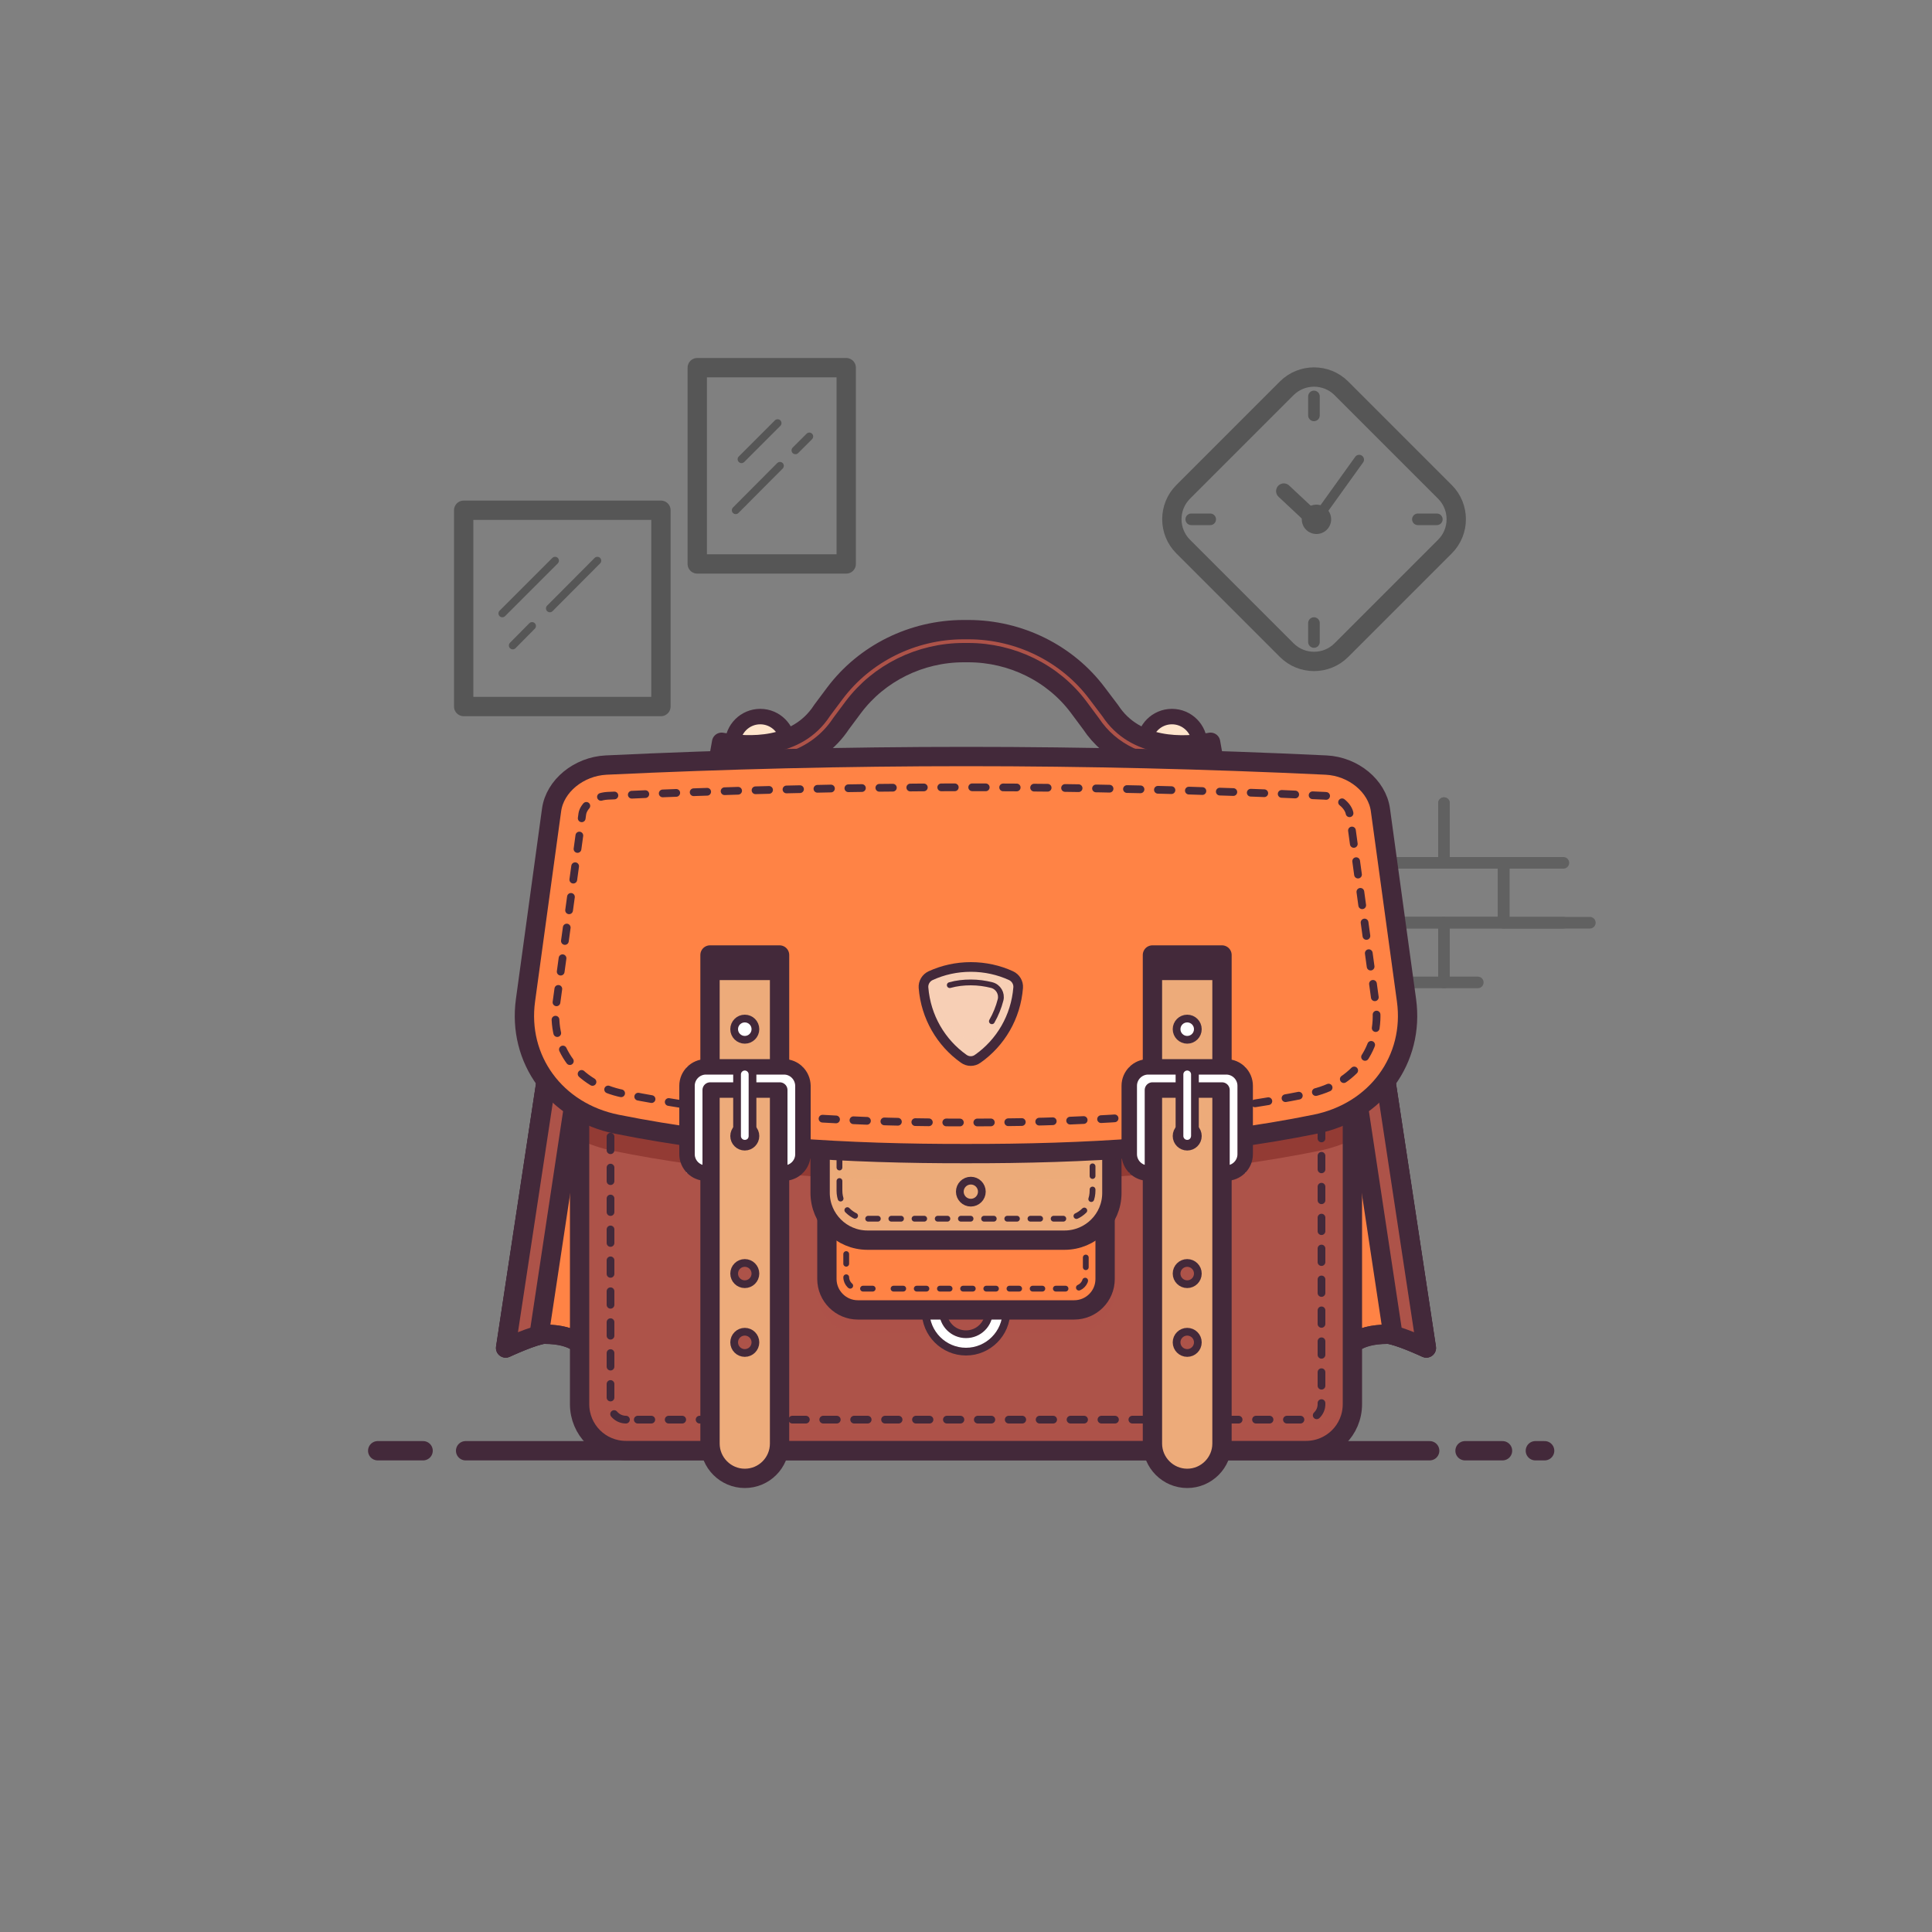 <?xml version="1.0" encoding="UTF-8" standalone="no"?>
<!-- Generator: Adobe Illustrator 23.1.1, SVG Export Plug-In . SVG Version: 6.00 Build 0)  -->

<svg
   version="1.1"
   id="Layer_1"
   x="0px"
   y="0px"
   viewBox="0 0 1000 1000"
   style="enable-background:new 0 0 1000 1000;"
   xml:space="preserve"
   sodipodi:docname="laukku1.svg"
   inkscape:version="1.2.1 (9c6d41e410, 2022-07-14)"
   xmlns:inkscape="http://www.inkscape.org/namespaces/inkscape"
   xmlns:sodipodi="http://sodipodi.sourceforge.net/DTD/sodipodi-0.dtd"
   xmlns="http://www.w3.org/2000/svg"
   xmlns:svg="http://www.w3.org/2000/svg"><rect x="0" y="0" width="1000" height="1000" fill="#808080" stroke="none"/><defs
   id="defs330" /><sodipodi:namedview
   id="namedview328"
   pagecolor="#ffffff"
   bordercolor="#000000"
   borderopacity="0.25"
   inkscape:showpageshadow="2"
   inkscape:pageopacity="0.0"
   inkscape:pagecheckerboard="0"
   inkscape:deskcolor="#d1d1d1"
   showgrid="false"
   inkscape:zoom="0.788"
   inkscape:cx="500"
   inkscape:cy="402.28426"
   inkscape:window-width="1920"
   inkscape:window-height="986"
   inkscape:window-x="-11"
   inkscape:window-y="-11"
   inkscape:window-maximized="1"
   inkscape:current-layer="Layer_1" />
<style
   type="text/css"
   id="style2">
	.st0{fill:#FFF2DC;}
	.st1{fill:#AD5349;}
	.st2{opacity:0.55;}
	.st3{fill:none;stroke:#474747;stroke-width:6;stroke-linecap:round;stroke-linejoin:round;stroke-miterlimit:10;}
	.st4{fill:none;stroke:#333333;stroke-width:10;stroke-linecap:round;stroke-linejoin:round;stroke-miterlimit:10;}
	.st5{fill:none;stroke:#333333;stroke-width:6;stroke-linecap:round;stroke-linejoin:round;stroke-miterlimit:10;}
	.st6{fill:none;stroke:#333333;stroke-width:8;stroke-linecap:round;stroke-linejoin:round;stroke-miterlimit:10;}
	.st7{fill:none;stroke:#333333;stroke-width:5;stroke-linecap:round;stroke-linejoin:round;stroke-miterlimit:10;}
	.st8{fill:#333333;}
	.st9{fill:none;stroke:#333333;stroke-width:4;stroke-linecap:round;stroke-linejoin:round;stroke-miterlimit:10;}
	.st10{fill:none;stroke:#43293A;stroke-width:10;stroke-linecap:round;stroke-linejoin:round;stroke-miterlimit:10;}
	.st11{fill:#FFE5CC;}
	.st12{fill:none;stroke:#43293A;stroke-width:8;stroke-linecap:round;stroke-linejoin:round;stroke-miterlimit:10;}
	.st13{fill:#FF8345;}
	.st14{opacity:0.48;fill:#AD5349;stroke:#AD5349;stroke-width:10;stroke-miterlimit:10;}
	.st15{fill:#FFFFFF;}
	.st16{fill:none;stroke:#43293A;stroke-width:4;stroke-linecap:round;stroke-linejoin:round;stroke-miterlimit:10;}
	.st17{opacity:0.48;fill:#AD5349;}
	.st18{fill:#933B34;}
	.st19{opacity:0.45;fill:#FF8345;}
	
		.st20{fill:none;stroke:#43293A;stroke-width:3;stroke-linecap:round;stroke-linejoin:round;stroke-miterlimit:10;stroke-dasharray:5,7;}
	.st21{fill:#EDAB7A;}
	.st22{opacity:0.84;fill:#EDAB7A;}
	
		.st23{fill:none;stroke:#43293A;stroke-width:4;stroke-linecap:round;stroke-linejoin:round;stroke-miterlimit:10;stroke-dasharray:7,9;}
	.st24{opacity:0.55;fill:#FF8345;}
	.st25{fill:none;stroke:#43293A;stroke-width:4;stroke-linecap:round;stroke-linejoin:round;stroke-dasharray:7.01,9.013;}
	.st26{fill:#43293A;}
	.st27{opacity:0.78;fill:#EDAB7A;}
	.st28{fill:#F7CFB5;}
	.st29{opacity:0.75;fill:#F7CFB5;}
	.st30{fill:none;stroke:#43293A;stroke-width:5;stroke-linecap:round;stroke-linejoin:round;stroke-miterlimit:10;}
	.st31{fill:none;stroke:#43293A;stroke-width:3;stroke-linecap:round;stroke-linejoin:round;stroke-miterlimit:10;}
</style>


<g
   id="XMLID_278_"
   class="st2">
	<polyline
   id="XMLID_285_"
   class="st3"
   points="747.4,415.7 747.4,446.6 685.5,446.6  " />
	<polyline
   id="XMLID_284_"
   class="st3"
   points="809.2,446.6 747.4,446.6 747.4,415.7  " />
	<rect
   id="XMLID_283_"
   x="716.4"
   y="446.6"
   class="st3"
   width="61.9"
   height="30.9" />
	<polyline
   id="XMLID_282_"
   class="st3"
   points="764.9,508.5 747.4,508.5 747.4,477.6 809.2,477.6  " />
	<polyline
   id="XMLID_281_"
   class="st3"
   points="685.5,477.6 747.4,477.6 747.4,508.5 697.2,508.5  " />
	<polyline
   id="XMLID_280_"
   class="st3"
   points="664.4,446.6 716.4,446.6 716.4,477.6 685.5,477.6  " />
	<polyline
   id="XMLID_279_"
   class="st3"
   points="822.9,477.6 778.3,477.6 778.3,446.6 799.7,446.6  " />
</g>
<g
   id="XMLID_245_"
   class="st2">
	<path
   id="XMLID_244_"
   class="st4"
   d="M666,336.5l-53.6-53.6c-7.8-7.8-7.8-20.5,0-28.3L666,201c7.8-7.8,20.5-7.8,28.3,0l53.6,53.6   c7.8,7.8,7.8,20.5,0,28.3l-53.6,53.6C686.5,344.3,673.8,344.3,666,336.5z" />
	<line
   id="XMLID_237_"
   class="st5"
   x1="680.1"
   y1="215"
   x2="680.1"
   y2="205.2" />
	<line
   id="XMLID_236_"
   class="st5"
   x1="680.1"
   y1="332.3"
   x2="680.1"
   y2="322.5" />
	<line
   id="XMLID_234_"
   class="st5"
   x1="733.9"
   y1="268.8"
   x2="743.7"
   y2="268.8" />
	<line
   id="XMLID_233_"
   class="st5"
   x1="616.6"
   y1="268.8"
   x2="626.4"
   y2="268.8" />
	<line
   id="XMLID_232_"
   class="st6"
   x1="680.1"
   y1="268.8"
   x2="664.5"
   y2="254.2" />
	<line
   id="XMLID_231_"
   class="st7"
   x1="703.5"
   y1="237.9"
   x2="680.1"
   y2="270.5" />
	<circle
   id="XMLID_226_"
   class="st8"
   cx="681.4"
   cy="268.8"
   r="7.6" />
</g>
<g
   id="XMLID_225_"
   class="st2">
	<rect
   id="XMLID_224_"
   x="240"
   y="264.1"
   class="st4"
   width="102.1"
   height="101.6" />
	<rect
   id="XMLID_223_"
   x="360.9"
   y="190.3"
   class="st4"
   width="77.1"
   height="101.6" />
	<line
   id="XMLID_162_"
   class="st9"
   x1="260"
   y1="317.5"
   x2="287.3"
   y2="290.2" />
	<line
   id="XMLID_30_"
   class="st9"
   x1="284.6"
   y1="314.9"
   x2="309.2"
   y2="290.2" />
	<line
   id="XMLID_29_"
   class="st9"
   x1="265.4"
   y1="334.1"
   x2="275.4"
   y2="324" />
	<line
   id="XMLID_24_"
   class="st9"
   x1="383.8"
   y1="237.7"
   x2="402.5"
   y2="219" />
	<line
   id="XMLID_13_"
   class="st9"
   x1="411.7"
   y1="233.1"
   x2="418.9"
   y2="225.9" />
	<line
   id="XMLID_7_"
   class="st9"
   x1="380.8"
   y1="264.1"
   x2="403.7"
   y2="241.1" />
</g>
<line
   id="XMLID_33_"
   class="st10"
   x1="758.3"
   y1="750.9"
   x2="777.7"
   y2="750.9" />
<line
   id="XMLID_4_"
   class="st10"
   x1="794.7"
   y1="750.9"
   x2="799.5"
   y2="750.9" />
<line
   id="XMLID_222_"
   class="st10"
   x1="241"
   y1="750.9"
   x2="740"
   y2="750.9" />
<line
   id="XMLID_305_"
   class="st10"
   x1="195.5"
   y1="750.9"
   x2="219"
   y2="750.9" />
<g
   id="g325">
	<path
   id="XMLID_153_"
   class="st11"
   d="M379.2,385.2c0-7.9,6.4-14.3,14.3-14.3c7.9,0,14.3,6.4,14.3,14.3H379.2z" />
	<path
   id="XMLID_54_"
   class="st12"
   d="M379.2,385.2c0-7.9,6.4-14.3,14.3-14.3c7.9,0,14.3,6.4,14.3,14.3H379.2z" />
	<path
   id="XMLID_156_"
   class="st11"
   d="M592.3,385.2c0-7.9,6.4-14.3,14.3-14.3c7.9,0,14.3,6.4,14.3,14.3H592.3z" />
	<path
   id="XMLID_155_"
   class="st12"
   d="M592.3,385.2c0-7.9,6.4-14.3,14.3-14.3c7.9,0,14.3,6.4,14.3,14.3H592.3z" />
	<path
   id="XMLID_19_"
   class="st1"
   d="M612.4,397.5c-20.9,0-37.8-8-47.7-22.9l-6.4-8.6c-13.2-17.7-34.6-28.2-57.1-28.2h-2.4   c-22.5,0-43.8,10.5-57.1,28.2l-6.4,8.6C423,393.2,399.7,401,371.4,396l2.1-11.8c13.8,2.4,38.9,3.6,51.9-16.3l0.2-0.3l6.5-8.7   c15.5-20.7,40.4-33,66.7-33h2.4c26.3,0,51.2,12.3,66.7,33l6.8,9c13,19.9,38.1,18.8,51.9,16.3l2.1,11.8   C623,397,617.6,397.5,612.4,397.5z" />
	<path
   id="XMLID_14_"
   class="st10"
   d="M612.4,397.5c-20.9,0-37.8-8-47.7-22.9l-6.4-8.6c-13.2-17.7-34.6-28.2-57.1-28.2h-2.4   c-22.5,0-43.8,10.5-57.1,28.2l-6.4,8.6C423,393.2,399.7,401,371.4,396l2.1-11.8c13.8,2.4,38.9,3.6,51.9-16.3l0.2-0.3l6.5-8.7   c15.5-20.7,40.4-33,66.7-33h2.4c26.3,0,51.2,12.3,66.7,33l6.8,9c13,19.9,38.1,18.8,51.9,16.3l2.1,11.8   C623,397,617.6,397.5,612.4,397.5z" />
	<g
   id="XMLID_160_">
		<path
   id="XMLID_43_"
   class="st13"
   d="M302,556.7h-18.9l-21.4,141c0,0,15.1-7.1,20.2-7.1c16.2,0,20.2,7.1,20.2,7.1V556.7z" />
		<path
   id="XMLID_5_"
   class="st10"
   d="M302,556.7h-18.9l-21.4,141c0,0,15.1-7.1,20.2-7.1c16.2,0,20.2,7.1,20.2,7.1V556.7z" />
		<path
   id="XMLID_26_"
   class="st10"
   d="M302,556.7h-18.9l-21.4,141c0,0,15.1-7.1,20.2-7.1c16.2,0,20.2,7.1,20.2,7.1V556.7z" />
		<path
   id="XMLID_44_"
   class="st1"
   d="M299.3,556.7h-16.1l-21.4,141c0,0,10.8-5,17.2-6.6L299.3,556.7z" />
		<path
   id="XMLID_107_"
   class="st10"
   d="M299.3,556.7h-16.1l-21.4,141c0,0,10.8-5,17.2-6.6L299.3,556.7z" />
	</g>
	<g
   id="XMLID_154_">
		<path
   id="XMLID_173_"
   class="st13"
   d="M698,556.7h18.9l21.4,141c0,0-15.1-7.1-20.2-7.1c-16.2,0-20.2,7.1-20.2,7.1V556.7z" />
		<path
   id="XMLID_170_"
   class="st10"
   d="M698,556.7h18.9l21.4,141c0,0-15.1-7.1-20.2-7.1c-16.2,0-20.2,7.1-20.2,7.1V556.7z" />
		<path
   id="XMLID_167_"
   class="st10"
   d="M698,556.7h18.9l21.4,141c0,0-15.1-7.1-20.2-7.1c-16.2,0-20.2,7.1-20.2,7.1V556.7z" />
		<path
   id="XMLID_163_"
   class="st1"
   d="M700.7,556.7h16.1l21.4,141c0,0-10.8-5-17.2-6.6L700.7,556.7z" />
		<path
   id="XMLID_159_"
   class="st10"
   d="M700.7,556.7h16.1l21.4,141c0,0-10.8-5-17.2-6.6L700.7,556.7z" />
	</g>
	<path
   id="XMLID_16_"
   class="st1"
   d="M675.8,750.3h-352c-13.3,0-24-10.7-24-24v-250h400v250C699.8,739.6,689.1,750.3,675.8,750.3z" />
	<path
   id="XMLID_97_"
   class="st14"
   d="M556,685H444c-8.8,0-16-7.2-16-16v-40.7h144V669C572,677.9,564.8,685,556,685z" />
	<path
   id="XMLID_1_"
   class="st15"
   d="M511.9,678.7L511.9,678.7c0,6.6-5.3,11.9-11.9,11.9s-11.9-5.3-11.9-11.9v0h-9v0   c0,11.5,9.4,20.9,20.9,20.9c11.5,0,20.9-9.4,20.9-20.9v0H511.9z" />
	<path
   id="XMLID_56_"
   class="st16"
   d="M511.9,678.7L511.9,678.7c0,6.6-5.3,11.9-11.9,11.9s-11.9-5.3-11.9-11.9v0h-9v0   c0,11.5,9.4,20.9,20.9,20.9c11.5,0,20.9-9.4,20.9-20.9v0H511.9z" />
	<path
   id="XMLID_207_"
   class="st17"
   d="M676,739H324c-13.3,0-24-10.7-24-24v11.8c0,13.3,10.7,24,24,24h352c13.3,0,24-10.7,24-24V715   C700,728.3,689.3,739,676,739z" />
	<path
   id="XMLID_185_"
   class="st18"
   d="M700,589.9V480.8H300v109.1c5.4,2.6,11.2,4.5,17.4,5.8c52.1,10.5,109.1,15.4,179.4,15.4h6.4   c70.3,0,127.3-4.9,179.4-15.4C688.8,594.4,694.6,592.5,700,589.9z" />
	<path
   id="XMLID_79_"
   class="st13"
   d="M556,678H444c-8.8,0-16-7.2-16-16v-40.7h144V662C572,670.9,564.8,678,556,678z" />
	<path
   id="XMLID_190_"
   class="st19"
   d="M428,643.5c5.5,5.2,12.9,8.4,21,8.4h102c8.1,0,15.5-3.2,21-8.4v-18.2H428V643.5z" />
	<path
   id="XMLID_165_"
   class="st20"
   d="M451.7,667H444c-3.3,0-6-2.7-6-6v-30.7" />
	<path
   id="XMLID_168_"
   class="st20"
   d="M562,650.9V661c0,3.3-2.7,6-6,6h-94" />
	<path
   id="XMLID_12_"
   class="st10"
   d="M556,678H444c-8.8,0-16-7.2-16-16v-40.7h144V662C572,670.9,564.8,678,556,678z" />
	<path
   id="XMLID_80_"
   class="st21"
   d="M551,641.9H449c-13.5,0-24.5-11-24.5-24.5V593h151v24.5C575.5,631,564.5,641.9,551,641.9z" />
	<path
   id="XMLID_184_"
   class="st22"
   d="M424.5,609c22.6,1.3,46.5,2,72.3,2h6.4c25.7,0,49.7-0.7,72.3-2V593h-151V609z" />
	<path
   id="XMLID_17_"
   class="st10"
   d="M551,641.9H449c-13.5,0-24.5-11-24.5-24.5V593h151v24.5C575.5,631,564.5,641.9,551,641.9z" />
	<path
   id="XMLID_82_"
   class="st20"
   d="M434.5,616.3v-18.8h131v18.8c0,8-6.5,14.5-14.5,14.5H449C441,630.8,434.5,624.3,434.5,616.3z" />
	<path
   id="XMLID_3_"
   class="st10"
   d="M676,750.8H324c-13.3,0-24-10.7-24-24v-250h400v250C700,740.1,689.3,750.8,676,750.8z" />
	<path
   id="XMLID_8_"
   class="st23"
   d="M324,734.8c-4.4,0-8-3.6-8-8v-234h368v234c0,4.4-3.6,8-8,8H324z" />
	<path
   id="XMLID_18_"
   class="st13"
   d="M285.5,419.2L272,517.7c-4.2,30.5,15.4,57.8,47.3,64.2c58.8,11.8,119.6,15.3,180.7,15.2   c61.1,0.1,121.9-3.3,180.7-15.2c31.9-6.4,51.5-33.7,47.3-64.2l-13.5-98.5c-1.7-12.4-14-22.5-28.1-23.2   c-124.4-5.9-248.3-5.9-372.7,0C299.6,396.7,287.2,406.8,285.5,419.2z" />
	<path
   id="XMLID_41_"
   class="st24"
   d="M728,517.7l-13.5-98.5c-1.7-12.4-14-22.5-28.1-23.2c-124.4-5.9-248.3-5.9-372.7,0   c-14.1,0.7-26.4,10.8-28.1,23.2L272,517.7c-4.2,30.5,15.4,57.8,47.3,64.2c58.8,11.8,119.6,15.3,180.7,15.2   c61.1,0.1,121.9-3.3,180.7-15.2C712.5,575.5,732.1,548.2,728,517.7z M680.6,582.2c-51.4,10.8-107.7,15.8-177.4,15.8h-6.5   c-69.7,0-126-5-177.4-15.8c-27.1-5.7-44.1-29.7-40.5-57l13.6-103.7c1.1-8.5,10-15.7,19.8-16.2c62.4-3.1,125.5-4.7,187.7-4.7   s125.4,1.6,187.7,4.7c9.8,0.5,18.7,7.8,19.8,16.2l13.6,103.7C724.8,552.5,707.7,576.5,680.6,582.2z" />
	<path
   id="XMLID_204_"
   class="st19"
   d="M680.7,572.3c-58.8,11.8-119.6,15.3-180.7,15.2c-61.1,0.1-121.9-3.3-180.7-15.2   c-27.3-5.5-45.6-26.3-47.7-51.3c-2.4,29.2,16.9,54.7,47.7,60.9c58.8,11.8,119.6,15.3,180.7,15.2c61.1,0.1,121.9-3.3,180.7-15.2   c30.7-6.2,50-31.7,47.7-60.9C726.3,546,708,566.8,680.7,572.3z" />
	<path
   id="XMLID_9_"
   class="st10"
   d="M285.5,419.2L272,517.7c-4.2,30.5,15.4,57.8,47.3,64.2c58.8,11.8,119.6,15.3,180.7,15.2   c61.1,0.1,121.9-3.3,180.7-15.2c31.9-6.4,51.5-33.7,47.3-64.2l-13.5-98.5c-1.7-12.4-14-22.5-28.1-23.2   c-124.4-5.9-248.3-5.9-372.7,0C299.6,396.7,287.2,406.8,285.5,419.2z" />
	<g
   id="XMLID_6_">
		<path
   class="st25"
   d="M496.8,581c-68.5,0-123.9-4.7-174.3-14.9c-23.5-4.7-37.7-23.8-34.6-46.3l13.5-98.5c0.6-4.2,6.1-9,13-9.4    c61.6-2.9,124.1-4.4,185.6-4.4c61.5,0,123.9,1.5,185.6,4.4c7,0.3,12.4,5.2,13,9.4l13.5,98.5c3.1,22.6-11.1,41.6-34.6,46.3    C627.1,576.3,571.7,581,503.2,581H496.8z"
   id="path282" />
	</g>
	<g
   id="XMLID_51_">
		<path
   id="XMLID_20_"
   class="st21"
   d="M385.5,765.2L385.5,765.2c-9.9,0-18-8.1-18-18V494.3h36v252.9    C403.5,757.1,395.5,765.2,385.5,765.2z" />
		<rect
   id="XMLID_169_"
   x="367.5"
   y="494.3"
   class="st26"
   width="36"
   height="13" />
		<rect
   id="XMLID_100_"
   x="367.5"
   y="564.2"
   class="st27"
   width="36"
   height="18" />
		<path
   id="XMLID_10_"
   class="st10"
   d="M385.5,765.2L385.5,765.2c-9.9,0-18-8.1-18-18V494.3h36v252.9    C403.5,757.1,395.5,765.2,385.5,765.2z" />
		<polygon
   id="XMLID_23_"
   class="st15"
   points="355.5,552.2 355.5,607.2 367.5,607.2 367.5,595.2 367.5,590.3 367.5,564.2     403.5,564.2 403.5,590.3 403.5,595.2 403.5,607.2 415.5,607.2 415.5,552.2   " />
		<path
   id="XMLID_36_"
   class="st12"
   d="M405.8,552.2h-40.4c-5.4,0-9.8,4.4-9.8,9.8v35.4c0,5.4,4.4,9.8,9.8,9.8h2.2v-12v-13v-18h36    v18v13v12h2.2c5.4,0,9.8-4.4,9.8-9.8V562C415.5,556.6,411.2,552.2,405.8,552.2z" />
		<circle
   id="XMLID_15_"
   class="st15"
   cx="385.5"
   cy="532.7"
   r="5.5" />
		<circle
   id="XMLID_11_"
   class="st16"
   cx="385.5"
   cy="532.7"
   r="5.5" />
		<circle
   id="XMLID_37_"
   class="st15"
   cx="385.5"
   cy="586.5"
   r="5.5" />
		<circle
   id="XMLID_22_"
   class="st16"
   cx="385.5"
   cy="588"
   r="5.5" />
		<circle
   id="XMLID_69_"
   class="st1"
   cx="385.5"
   cy="659.2"
   r="5.5" />
		<circle
   id="XMLID_64_"
   class="st16"
   cx="385.5"
   cy="659.2"
   r="5.5" />
		<circle
   id="XMLID_75_"
   class="st1"
   cx="385.5"
   cy="694.8"
   r="5.5" />
		<circle
   id="XMLID_72_"
   class="st16"
   cx="385.5"
   cy="694.8"
   r="5.5" />
		<path
   id="XMLID_78_"
   class="st15"
   d="M385.5,592L385.5,592c-2.2,0-4-1.8-4-4v-31.9c0-2.2,1.8-4,4-4l0,0c2.2,0,4,1.8,4,4v31.9    C389.5,590.3,387.8,592,385.5,592z" />
		<path
   id="XMLID_21_"
   class="st16"
   d="M385.5,592L385.5,592c-2.2,0-4-1.8-4-4v-31.9c0-2.2,1.8-4,4-4l0,0c2.2,0,4,1.8,4,4v31.9    C389.5,590.3,387.8,592,385.5,592z" />
	</g>
	<g
   id="XMLID_61_">
		<path
   id="XMLID_150_"
   class="st21"
   d="M614.5,765.2L614.5,765.2c-9.9,0-18-8.1-18-18V494.3h36v252.9    C632.5,757.1,624.4,765.2,614.5,765.2z" />
		<rect
   id="XMLID_166_"
   x="595.3"
   y="564.5"
   class="st27"
   width="36"
   height="18" />
		<path
   id="XMLID_147_"
   class="st10"
   d="M614.5,765.2L614.5,765.2c-9.9,0-18-8.1-18-18V494.3h36v252.9    C632.5,757.1,624.4,765.2,614.5,765.2z" />
		<polygon
   id="XMLID_144_"
   class="st15"
   points="584.5,552.2 584.5,607.2 596.5,607.2 596.5,595.2 596.5,590.3 596.5,564.2     632.5,564.2 632.5,590.3 632.5,595.2 632.5,607.2 644.5,607.2 644.5,552.2   " />
		<path
   id="XMLID_141_"
   class="st12"
   d="M634.7,552.2h-40.4c-5.4,0-9.8,4.4-9.8,9.8v35.4c0,5.4,4.4,9.8,9.8,9.8h2.2v-12v-13v-18h36    v18v13v12h2.2c5.4,0,9.8-4.4,9.8-9.8V562C644.5,556.6,640.1,552.2,634.7,552.2z" />
		<circle
   id="XMLID_138_"
   class="st15"
   cx="614.5"
   cy="532.7"
   r="5.5" />
		<circle
   id="XMLID_135_"
   class="st16"
   cx="614.5"
   cy="532.7"
   r="5.5" />
		<circle
   id="XMLID_132_"
   class="st15"
   cx="614.5"
   cy="586.5"
   r="5.5" />
		<circle
   id="XMLID_129_"
   class="st16"
   cx="614.5"
   cy="588"
   r="5.5" />
		<circle
   id="XMLID_126_"
   class="st1"
   cx="614.5"
   cy="659.2"
   r="5.5" />
		<circle
   id="XMLID_123_"
   class="st16"
   cx="614.5"
   cy="659.2"
   r="5.5" />
		<circle
   id="XMLID_120_"
   class="st1"
   cx="614.5"
   cy="694.8"
   r="5.5" />
		<circle
   id="XMLID_117_"
   class="st16"
   cx="614.5"
   cy="694.8"
   r="5.5" />
		<path
   id="XMLID_108_"
   class="st15"
   d="M614.5,592L614.5,592c-2.2,0-4-1.8-4-4v-31.9c0-2.2,1.8-4,4-4l0,0c2.2,0,4,1.8,4,4v31.9    C618.4,590.3,616.7,592,614.5,592z" />
		<path
   id="XMLID_91_"
   class="st16"
   d="M614.5,592L614.5,592c-2.2,0-4-1.8-4-4v-31.9c0-2.2,1.8-4,4-4l0,0c2.2,0,4,1.8,4,4v31.9    C618.4,590.3,616.7,592,614.5,592z" />
		<rect
   id="XMLID_187_"
   x="596.5"
   y="494.3"
   class="st26"
   width="36"
   height="13" />
	</g>
	<circle
   id="XMLID_32_"
   class="st22"
   cx="502.5"
   cy="616.8"
   r="5.7" />
	<circle
   id="XMLID_31_"
   class="st16"
   cx="502.5"
   cy="616.8"
   r="5.7" />
	<path
   id="XMLID_95_"
   class="st28"
   d="M527,511.2c0.2-2.6-1.3-5.1-3.7-6.2c-6.3-2.9-13.4-4.5-20.8-4.5c-7.4,0-14.5,1.6-20.8,4.5   c-2.4,1.1-3.9,3.6-3.7,6.2c1.2,15.2,9.1,28.5,20.8,36.8c2.2,1.6,5.1,1.6,7.3,0C517.9,539.7,525.8,526.4,527,511.2z" />
	<path
   id="XMLID_202_"
   class="st29"
   d="M506.2,537c-2.2,1.6-5.1,1.6-7.3,0c-9.9-7-17-17.6-19.7-29.8c-0.8,1.1-1.2,2.5-1.1,4   c1.2,15.2,9.1,28.5,20.8,36.8c2.2,1.6,5.1,1.6,7.3,0c11.7-8.4,19.7-21.6,20.8-36.8c0.1-1.4-0.3-2.8-1.1-4   C523.2,519.5,516,530,506.2,537z" />
	<path
   id="XMLID_161_"
   class="st30"
   d="M527,511.2c0.2-2.6-1.3-5.1-3.7-6.2c-6.3-2.9-13.4-4.5-20.8-4.5c-7.4,0-14.5,1.6-20.8,4.5   c-2.4,1.1-3.9,3.6-3.7,6.2c1.2,15.2,9.1,28.5,20.8,36.8c2.2,1.6,5.1,1.6,7.3,0C517.9,539.7,525.8,526.4,527,511.2z" />
	<path
   id="XMLID_98_"
   class="st31"
   d="M491.6,509.9c3.5-1,7.2-1.4,10.9-1.4c3.7,0,7.4,0.5,10.9,1.4c3.3,0.9,5.3,4.3,4.5,7.6   c-1,3.9-2.5,7.6-4.5,11.1" />
</g>
</svg>
